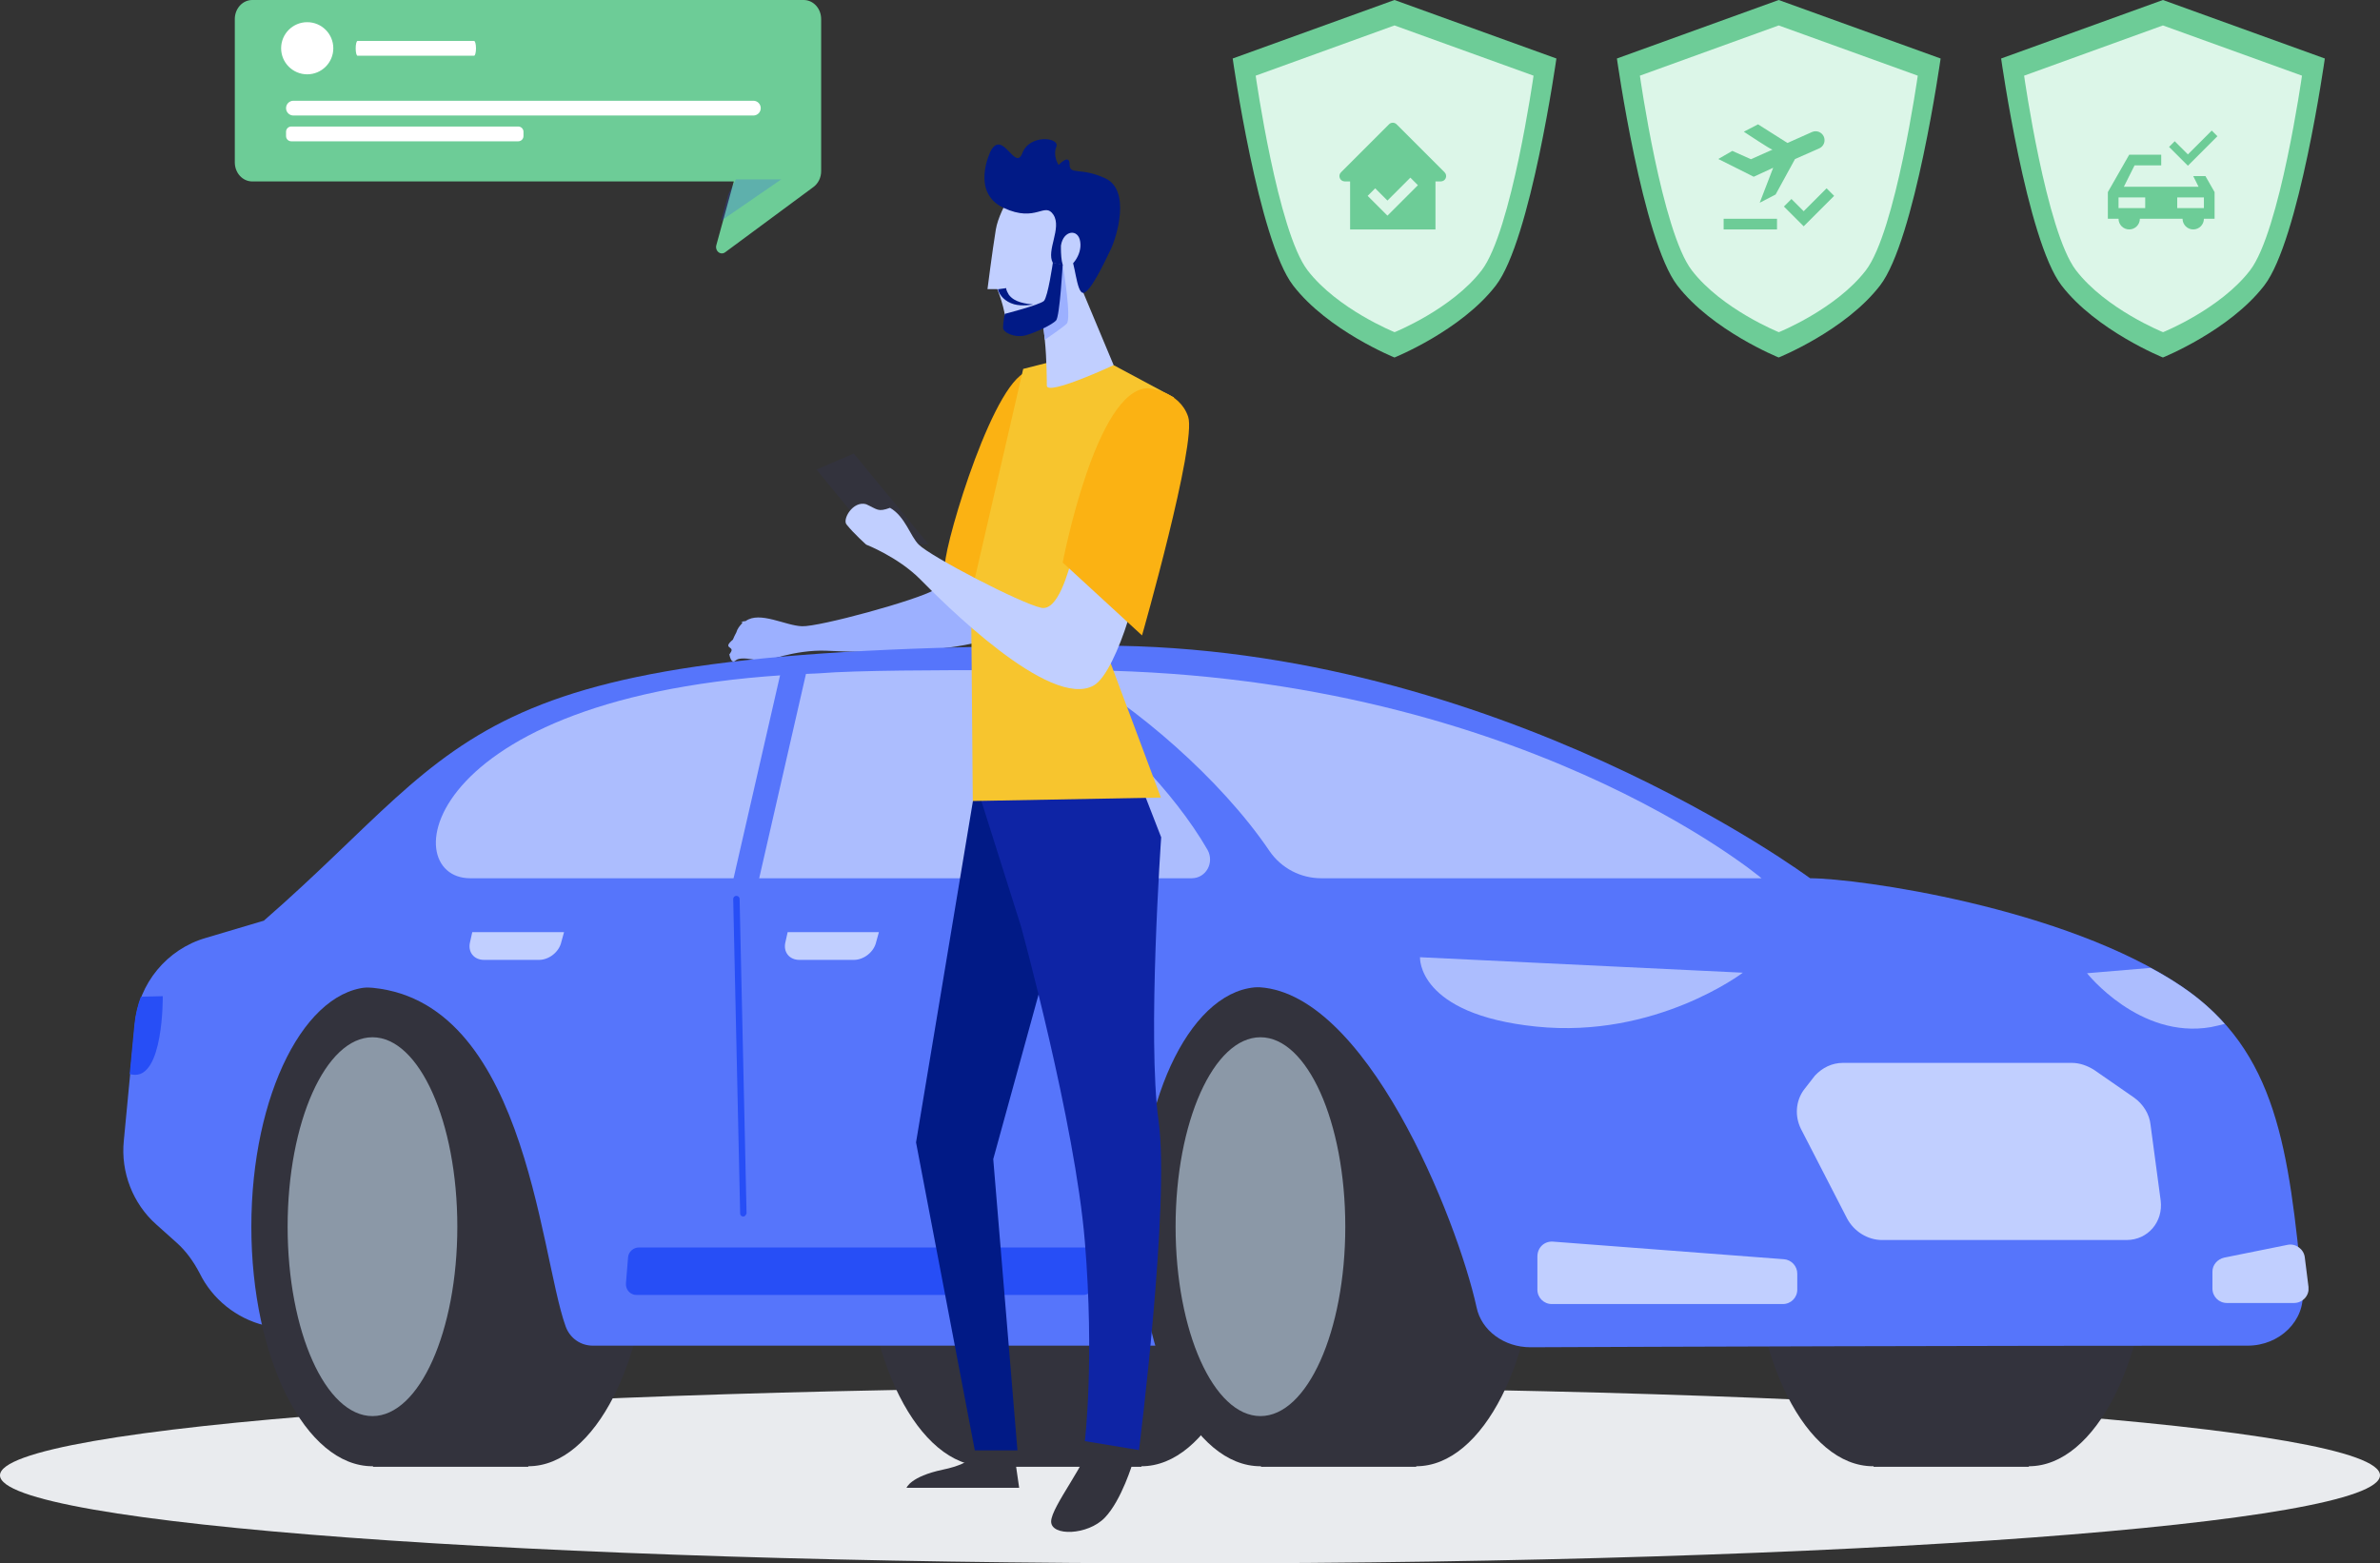 <svg width="446" height="293" viewBox="0 0 446 293" fill="none" xmlns="http://www.w3.org/2000/svg">
<rect x="0" y="0" width="446" height="293" fill="#333333" stroke="none"/>
<path d="M137.01 122.132C137.558 121.101 135.319 121.593 137.336 119.882C137.51 119.421 137.762 118.964 137.974 118.544C138.4 117.065 139.719 116.605 138.826 116.53C139.735 116.394 138.826 116.53 139.736 116.394C142.384 114.475 147.222 117.282 150.297 117.368C153.488 117.498 171.809 112.512 175.202 110.506C177.916 108.901 183.966 99.979 182.372 96.953C188.096 96.094 183.12 100.577 188.782 101.275C191.083 106.123 193.106 112.051 192.307 114.513C189.453 123.517 160.703 122.233 154.83 121.956C148.993 121.719 143.054 124.05 143.054 124.05C143.054 124.05 138.912 122.809 137.86 123.779C136.93 124.638 136.648 122.465 136.648 122.465C136.648 122.465 136.546 123.009 137.01 122.132Z" fill="#9CB0FF"/>
<path d="M223 293C346.159 293 446 285.613 446 276.5C446 267.387 346.159 260 223 260C99.841 260 0 267.387 0 276.5C0 285.613 99.841 293 223 293Z" fill="#E9EBEE"/>
<g clip-path="url(#clip0)">
<path d="M213.901 274.8C226.401 274.8 236.601 254.7 236.601 229.9C236.601 205.1 226.401 185 213.901 185H184.801V274.9H213.901V274.8Z" fill="#33333D"/>
<path d="M184.6 274.8C197.137 274.8 207.3 254.698 207.3 229.9C207.3 205.102 197.137 185 184.6 185C172.064 185 161.9 205.102 161.9 229.9C161.9 254.698 172.064 274.8 184.6 274.8Z" fill="#33333D"/>
<path d="M380.201 274.8C392.701 274.8 402.901 254.7 402.901 229.9C402.901 205.1 392.701 185 380.201 185H351.101V274.9H380.201V274.8Z" fill="#33333D"/>
<path d="M351.001 274.8C363.538 274.8 373.701 254.698 373.701 229.9C373.701 205.102 363.538 185 351.001 185C338.464 185 328.301 205.102 328.301 229.9C328.301 254.698 338.464 274.8 351.001 274.8Z" fill="#33333D"/>
<path d="M65.1 252.2L49.6 248.4C44.3 247.1 39.8 243.5 37.401 238.6C36.3 236.5 34.901 234.5 33.1 232.9L29.3 229.5C24.901 225.6 22.601 219.7 23.201 213.8L25.3 191.8C26 184.3 31.3 177.9 38.501 175.8L49.6 172.5L89.7 169.6L65.1 252.2Z" fill="#5675FB"/>
<path d="M99 274.8C111.5 274.8 121.7 254.7 121.7 229.9C121.7 205.1 111.5 185 99 185H69.9V274.9H99V274.8Z" fill="#33333D"/>
<path d="M69.801 274.8C82.337 274.8 92.501 254.698 92.501 229.9C92.501 205.102 82.337 185 69.801 185C57.264 185 47.101 205.102 47.101 229.9C47.101 254.698 57.264 274.8 69.801 274.8Z" fill="#33333D"/>
<path d="M69.8 265.4C78.582 265.4 85.7 249.506 85.7 229.9C85.7 210.294 78.582 194.4 69.8 194.4C61.019 194.4 53.9 210.294 53.9 229.9C53.9 249.506 61.019 265.4 69.8 265.4Z" fill="#8B98A7"/>
<path d="M300 252.2L339.2 164.6C339.2 164.6 280.6 121 206.3 121C85.7 121 89.9 137.3 49.5 172.5L67.1 185C98.4 185 101 234.7 106 248.6C106.8 250.8 108.8 252.2 111.1 252.2H300Z" fill="#5675FB"/>
<path d="M265.4 274.8C277.9 274.8 288.1 254.7 288.1 229.9C288.1 205.1 277.9 185 265.4 185H236.3V274.9H265.4V274.8Z" fill="#33333D"/>
<path d="M236.2 274.8C248.737 274.8 258.9 254.698 258.9 229.9C258.9 205.102 248.737 185 236.2 185C223.663 185 213.5 205.102 213.5 229.9C213.5 254.698 223.663 274.8 236.2 274.8Z" fill="#33333D"/>
<path d="M236.2 265.4C244.981 265.4 252.1 249.506 252.1 229.9C252.1 210.294 244.981 194.4 236.2 194.4C227.418 194.4 220.3 210.294 220.3 229.9C220.3 249.506 227.418 265.4 236.2 265.4Z" fill="#8B98A7"/>
<path d="M276.7 245C273.1 228.6 255.8 185 235.1 185L212.7 164.6C212.7 164.6 322.5 164.6 339.2 164.6C348 164.6 386.9 170 408.9 184.9C426.7 197 428.9 215.3 431.5 242C432 247.5 427.2 252.2 421.2 252.2C370.5 252.2 309.1 252.4 286.8 252.5C281.9 252.5 277.6 249.4 276.7 245Z" fill="#5675FB"/>
<path opacity="0.8" d="M330.101 164.6H247.601C243.701 164.6 240.101 162.7 237.901 159.5C228.701 145.9 212.501 132.1 200.601 125.6C284.001 125.6 330.101 164.6 330.101 164.6Z" fill="#C1CFFF"/>
<path opacity="0.8" d="M198.501 129.7C208.501 136.9 219.901 148.2 226.301 159.3C227.601 161.7 226.001 164.6 223.301 164.6H88.101C73.801 164.6 78.501 128.9 153.401 126.2C160.501 125.6 176.901 125.6 186.001 125.6C190.501 125.7 194.901 127.1 198.501 129.7Z" fill="#C1CFFF"/>
<path d="M291.001 232.7L334.301 236C335.701 236.1 336.801 237.3 336.801 238.7V241.7C336.801 243.2 335.601 244.4 334.101 244.4H290.801C289.301 244.4 288.101 243.2 288.101 241.7V235.5C288.101 233.8 289.401 232.6 291.001 232.7Z" fill="#C1CFFF"/>
<path d="M428.701 233.3L416.801 235.7C415.501 236 414.601 237.1 414.601 238.3V241.5C414.601 243 415.801 244.2 417.301 244.2H429.901C431.501 244.2 432.801 242.8 432.601 241.2L431.901 235.6C431.701 234.1 430.201 233 428.701 233.3Z" fill="#C1CFFF"/>
<path opacity="0.8" d="M326.6 182.3L266.1 179.4C266.1 179.4 265.5 190.1 287.9 192.4C310.3 194.7 326.6 182.3 326.6 182.3Z" fill="#C1CFFF"/>
<path d="M25.201 191.9C25.401 190.1 25.801 188.4 26.401 186.8L30.501 186.7C30.501 186.7 30.701 202.4 24.801 201.4C24.601 201.4 24.501 201.3 24.301 201.3L25.201 191.9Z" fill="#274EF6"/>
<path opacity="0.8" d="M403.001 181.4C405.101 182.5 407.101 183.7 409.001 185C412.101 187.1 414.701 189.4 416.901 191.9C416.101 192.1 415.301 192.3 414.301 192.5C400.901 194.8 391.101 182.4 391.101 182.4L403.001 181.4Z" fill="#C1CFFF"/>
<path d="M345.4 199.2H388.2C389.7 199.2 391.1 199.7 392.4 200.5L399.9 205.7C401.6 206.9 402.8 208.8 403 210.8L404.9 225C405.4 229 402.5 232.4 398.5 232.4H352.7C350 232.4 347.4 230.8 346.1 228.3L337.5 211.6C336.3 209.2 336.5 206.4 338 204.3L340.1 201.6C341.5 200.1 343.3 199.2 345.4 199.2Z" fill="#C1CFFF"/>
<path d="M119.701 233.8H203.401C204.601 233.8 205.501 234.8 205.401 236L205.001 240.9C204.901 241.9 204.001 242.7 203.001 242.7H119.301C118.101 242.7 117.201 241.7 117.301 240.5L117.701 235.6C117.801 234.6 118.701 233.8 119.701 233.8Z" fill="#274EF6"/>
<path d="M146.401 125.6L151.401 124.7L141.101 169.7H136.301L146.401 125.6Z" fill="#5675FB"/>
<path d="M164.701 174.7H147.601L147.201 176.5C146.701 178.4 147.901 179.9 149.801 179.9H160.001C161.901 179.9 163.801 178.4 164.201 176.5L164.701 174.7Z" fill="#C1CFFF"/>
<path d="M105.7 174.7H88.5L88.1 176.5C87.6 178.4 88.8 179.9 90.7 179.9H101C102.9 179.9 104.8 178.4 105.2 176.5L105.7 174.7Z" fill="#C1CFFF"/>
<path d="M139.3 228C139 228 138.7 227.8 138.7 227.4L137.4 168.5C137.4 168.2 137.6 167.9 138 167.9C138.3 167.9 138.6 168.1 138.6 168.5L139.9 227.4C139.8 227.7 139.6 228 139.3 228Z" fill="#274EF6"/>
</g>
<path d="M47.309 0H150.615C151.481 0 152.311 0.377 152.924 1.047C153.536 1.716 153.88 2.625 153.88 3.572V32.076C153.881 32.661 153.75 33.238 153.5 33.755C153.249 34.272 152.886 34.713 152.443 35.041L135.924 47.257C135.737 47.408 135.511 47.49 135.279 47.49C135.047 47.491 134.82 47.41 134.633 47.26C134.446 47.109 134.307 46.897 134.238 46.655C134.169 46.412 134.172 46.152 134.248 45.911L137.513 34.005H47.265C46.399 34.005 45.569 33.629 44.956 32.959C44.344 32.289 44 31.381 44 30.433V3.572C44 3.099 44.086 2.631 44.253 2.194C44.42 1.758 44.664 1.362 44.972 1.03C45.28 0.697 45.645 0.435 46.046 0.258C46.447 0.082 46.876 -0.006 47.309 0Z" fill="#6DCC97"/>
<g style="mix-blend-mode:multiply" opacity="0.22">
<path d="M136.517 36.332L137.914 33.621H146.395L135.12 41.389L136.517 36.332Z" fill="#274EF6"/>
</g>
<path d="M141.21 21.65H54.984C54.802 21.65 54.622 21.614 54.454 21.544C54.286 21.474 54.133 21.371 54.005 21.242C53.877 21.113 53.775 20.959 53.706 20.791C53.638 20.622 53.603 20.442 53.605 20.26C53.605 19.894 53.75 19.543 54.009 19.285C54.267 19.026 54.618 18.881 54.984 18.881H141.21C141.57 18.889 141.913 19.038 142.165 19.296C142.416 19.554 142.557 19.9 142.557 20.26C142.56 20.622 142.42 20.971 142.168 21.231C141.916 21.491 141.572 21.641 141.21 21.65Z" fill="white"/>
<path d="M97.119 23.713H54.582C54.042 23.713 53.605 24.15 53.605 24.69V25.505C53.605 26.044 54.042 26.482 54.582 26.482H97.119C97.659 26.482 98.097 26.044 98.097 25.505V24.69C98.097 24.15 97.659 23.713 97.119 23.713Z" fill="white"/>
<path d="M88.841 10.444H67.002C66.806 10.444 66.654 9.825 66.654 9.065C66.654 8.294 66.806 7.675 67.002 7.675H88.841C89.036 7.675 89.199 8.294 89.199 9.065C89.199 9.825 89.036 10.444 88.841 10.444Z" fill="white"/>
<path d="M57.571 13.929C60.271 13.929 62.46 11.742 62.46 9.043C62.46 6.344 60.271 4.156 57.571 4.156C54.871 4.156 52.682 6.344 52.682 9.043C52.682 11.742 54.871 13.929 57.571 13.929Z" fill="white"/>
<path d="M197.956 80.448C197.956 80.448 196.13 69.406 193.059 69.55C186.617 69.85 177.235 101.185 177.092 105.698C176.896 113.385 182.454 113.586 187.968 113.926C193.331 114.273 193.821 103.17 193.821 103.17L197.956 80.448Z" fill="#FBB213"/>
<path d="M211.5 269.391L212.31 274.034C212.31 274.034 210.205 281.161 207.02 284.455C203.835 287.748 196.979 287.964 196.979 285.156C196.979 282.349 204.159 273.602 204.159 270.255C204.105 266.853 211.5 269.391 211.5 269.391Z" fill="#33333D"/>
<path d="M189.746 270.255L190.987 278.839C190.987 278.839 186.075 278.839 182.674 278.839C179.274 278.839 169.881 278.839 169.881 278.839C169.881 278.839 170.583 276.734 176.682 275.438C182.782 274.196 183.268 271.767 183.268 271.767L182.674 266.422L188.234 265.558L189.746 270.255Z" fill="#33333D"/>
<path d="M198.599 171.937L186.129 217.236L190.663 271.821H182.674L171.662 214.104L182.674 148.019L198.599 171.937Z" fill="#011A86"/>
<path d="M182.675 146.238L191.312 173.557C191.312 173.557 201.46 210.433 203.295 232.677C205.131 254.922 203.295 270.093 203.295 270.093L213.444 271.767C213.444 271.767 219.274 225.604 217.115 210.109C214.955 194.614 217.6 156.928 217.6 156.928L213.444 146.238H182.675Z" fill="#0E24A5"/>
<path d="M220 74.5L208.693 68.437L198.329 67.465L191.743 69.139L181.973 111.468L182.297 150.125L217.546 149.477L208.099 124.209L220 74.5Z" fill="#F7C52E"/>
<path d="M204.105 113.681C201.784 115.355 200.272 117.785 195.198 119.296C198.167 121.672 201.514 124.156 204.753 126.099C205.509 121.888 206.048 118.379 206.156 114.167C206.048 114.167 204.213 113.627 204.105 113.681Z" fill="#9CB0FF"/>
<path d="M191.851 32.641C191.851 32.641 187.317 38.796 186.615 43.007C185.913 47.326 185.05 54.183 185.05 54.183H186.885C186.885 54.183 188.451 58.017 188.451 60.554C188.451 63.092 192.337 61.526 194.604 61.526C196.872 61.526 201.892 59.528 203.835 52.186C205.778 44.843 209.395 31.831 191.851 32.641Z" fill="#C1CFFF"/>
<path d="M208.693 68.437C208.693 68.437 196.169 74.268 196.169 72.27C196.169 71.676 196.169 67.357 195.791 63.686C195.629 62.012 195.413 60.446 195.359 59.528C195.845 58.287 199.462 48.892 199.192 49.486L199.948 47.542L208.693 68.437Z" fill="#C1CFFF"/>
<path d="M185.697 28.214C185.481 28.592 181.919 36.097 188.072 38.958C194.226 41.82 195.738 37.717 197.411 40.254C199.03 42.792 196.008 46.949 197.303 49.271L199.354 49.703C199.354 49.703 199.786 48.461 200.596 48.461C201.406 48.461 201.676 54.886 202.971 54.886C204.267 54.886 206.858 49.433 208.099 46.841C209.341 44.303 211.878 35.665 207.182 33.451C202.485 31.238 200.434 32.911 200.434 30.806C200.434 28.7 198.383 30.914 198.383 30.914C198.383 30.914 197.249 29.294 197.951 27.512C198.653 25.731 192.931 25.083 191.581 28.7C190.232 32.209 187.964 24.273 185.697 28.214Z" fill="#011A86"/>
<path d="M198.814 46.031C198.814 46.031 198.706 50.242 199.678 50.242C200.649 50.242 202.809 47.866 202.431 45.329C202.107 42.791 199.246 43.115 198.814 46.031Z" fill="#C1CFFF"/>
<path d="M188.565 54C188.511 54.324 188.889 54.972 189.051 55.242C190.131 56.7 192.236 56.916 193.64 57.078C193.478 57.078 191.588 57.455 190.023 57.023C188.35 56.538 187.324 55.404 187 54.216L188.565 54Z" fill="#011A86"/>
<path d="M199.894 60.662C199.246 61.31 197.087 62.768 195.791 63.686C195.576 61.418 195.306 59.528 195.306 59.528C195.306 59.528 196.439 60.554 199.138 49.432C199.138 49.432 199.138 49.432 199.138 49.486C199.3 50.458 200.812 59.744 199.894 60.662Z" fill="#9CB0FF"/>
<path d="M188.289 58.827C188.289 58.827 187.965 60.446 187.965 61.418C187.965 62.336 190.232 63.416 192.283 62.822C194.335 62.228 197.196 60.824 197.897 60.068C198.599 59.366 199.139 49.594 199.139 49.594L197.304 49.216C197.304 49.216 196.386 55.587 195.63 56.397C194.82 57.153 188.289 58.827 188.289 58.827Z" fill="#011A86"/>
<path d="M164.5 102L153 88L160 85L174 102H164.5Z" fill="#33333D"/>
<path d="M162.313 94.5C159.836 93.784 157.744 97.41 158.679 98.347C160 100 162.313 102.068 162.313 102.068C162.313 102.068 168.259 104.382 172.388 108.513C176.517 112.7 196.777 133.138 204.98 128.455C207.237 127.188 209.77 121.459 211.366 116.336C207.678 111.984 205.861 107.246 201.071 103.996C200.19 107.301 198.208 114.573 195.125 113.912C191.271 113.086 174.425 104.326 172.168 102.068C170.591 100.53 169.648 96.803 166.786 95.176C164.5 96 164.5 95.5 162.313 94.5Z" fill="#C1CFFF"/>
<path d="M215.166 72.761C215.166 72.761 221.002 73.201 222.654 78.104C224.305 83.007 214.01 119.09 214.01 119.09L199.145 105.428C199.145 105.428 205.367 72.761 215.166 72.761Z" fill="#FBB213"/>
<path d="M231 10.964C231 10.964 235.807 45.048 242.328 53.509C248.849 61.971 261.319 67 261.319 67C261.319 67 273.79 61.971 280.31 53.509C286.855 45.048 291.662 10.964 291.662 10.964L261.319 0L231 10.964Z" fill="#6DCC97"/>
<path d="M261.319 4.767L235.308 14.182C235.308 14.182 239.449 43.404 245.041 50.673C250.634 57.943 261.343 62.257 261.343 62.257C261.343 62.257 272.052 57.943 277.645 50.673C283.238 43.404 287.379 14.182 287.379 14.182L261.319 4.767Z" fill="#DCF6E8"/>
<path fill-rule="evenodd" clip-rule="evenodd" d="M260.001 40.415L256.294 36.708L257.708 35.294L260.001 37.587L264.294 33.294L265.708 34.708L260.001 40.415ZM270.708 32.294L261.708 23.294C261.317 22.904 260.685 22.904 260.294 23.294L251.294 32.294C251.008 32.58 250.922 33.01 251.077 33.384C251.231 33.758 251.597 34.001 252.001 34.001H253.001V43.001H269.001V34.001H270.001C270.405 34.001 270.771 33.758 270.925 33.384C271.08 33.01 270.993 32.58 270.708 32.294Z" fill="#6DCC97"/>
<path d="M303 10.964C303 10.964 307.807 45.048 314.328 53.509C320.849 61.971 333.319 67 333.319 67C333.319 67 345.79 61.971 352.31 53.509C358.855 45.048 363.662 10.964 363.662 10.964L333.319 0L303 10.964Z" fill="#6DCC97"/>
<path d="M333.319 4.767L307.308 14.182C307.308 14.182 311.449 43.404 317.041 50.673C322.634 57.943 333.343 62.257 333.343 62.257C333.343 62.257 344.052 57.943 349.645 50.673C355.238 43.404 359.379 14.182 359.379 14.182L333.319 4.767Z" fill="#DCF6E8"/>
<path fill-rule="evenodd" clip-rule="evenodd" d="M332.287 31.441L329.76 38.001L332.741 36.452L336.377 29.809L340.911 27.811C341.322 27.633 341.641 27.297 341.803 26.879C341.961 26.462 341.948 25.997 341.767 25.589C341.397 24.771 340.448 24.387 339.614 24.721L334.959 26.794L329.448 23.303L326.781 24.684C327.046 24.856 331.834 28.045 332.15 28.045L328.116 29.84L324.629 28.282L322.001 29.796L328.638 33.125L332.287 31.441Z" fill="#6DCC97"/>
<path fill-rule="evenodd" clip-rule="evenodd" d="M323.001 43H333.001V41H323.001V43Z" fill="#6DCC97"/>
<path fill-rule="evenodd" clip-rule="evenodd" d="M342.294 35.294L338.001 39.587L335.708 37.294L334.294 38.708L338.001 42.414L343.708 36.708L342.294 35.294Z" fill="#6DCC97"/>
<path d="M375 10.964C375 10.964 379.807 45.048 386.328 53.509C392.849 61.971 405.319 67 405.319 67C405.319 67 417.79 61.971 424.31 53.509C430.855 45.048 435.662 10.964 435.662 10.964L405.319 0L375 10.964Z" fill="#6DCC97"/>
<path d="M405.319 4.767L379.308 14.182C379.308 14.182 383.449 43.404 389.041 50.673C394.634 57.943 405.343 62.257 405.343 62.257C405.343 62.257 416.052 57.943 421.645 50.673C427.238 43.404 431.379 14.182 431.379 14.182L405.319 4.767Z" fill="#DCF6E8"/>
<path fill-rule="evenodd" clip-rule="evenodd" d="M413.001 39H408.001V37H413.001V39ZM402.001 39H397.001V37H402.001V39ZM411.001 33L412.001 35H398.001L400.001 31H405.001V29H399.001L395.001 36V41H397.001C397.001 42.104 397.897 43 399.001 43C400.105 43 401.001 42.104 401.001 41H409.001C409.001 42.104 409.897 43 411.001 43C412.105 43 413.001 42.104 413.001 41H415.001V36L413.287 33H411.001Z" fill="#6DCC97"/>
<path fill-rule="evenodd" clip-rule="evenodd" d="M415.532 25.531L414.471 24.47L410.002 28.94L407.532 26.47L406.471 27.531L410.002 31.061L415.532 25.531Z" fill="#6DCC97"/>
<defs>
<clipPath id="clip0">
<rect width="409.6" height="153.8" fill="white" transform="translate(23 121)"/>
</clipPath>
</defs>
</svg>
